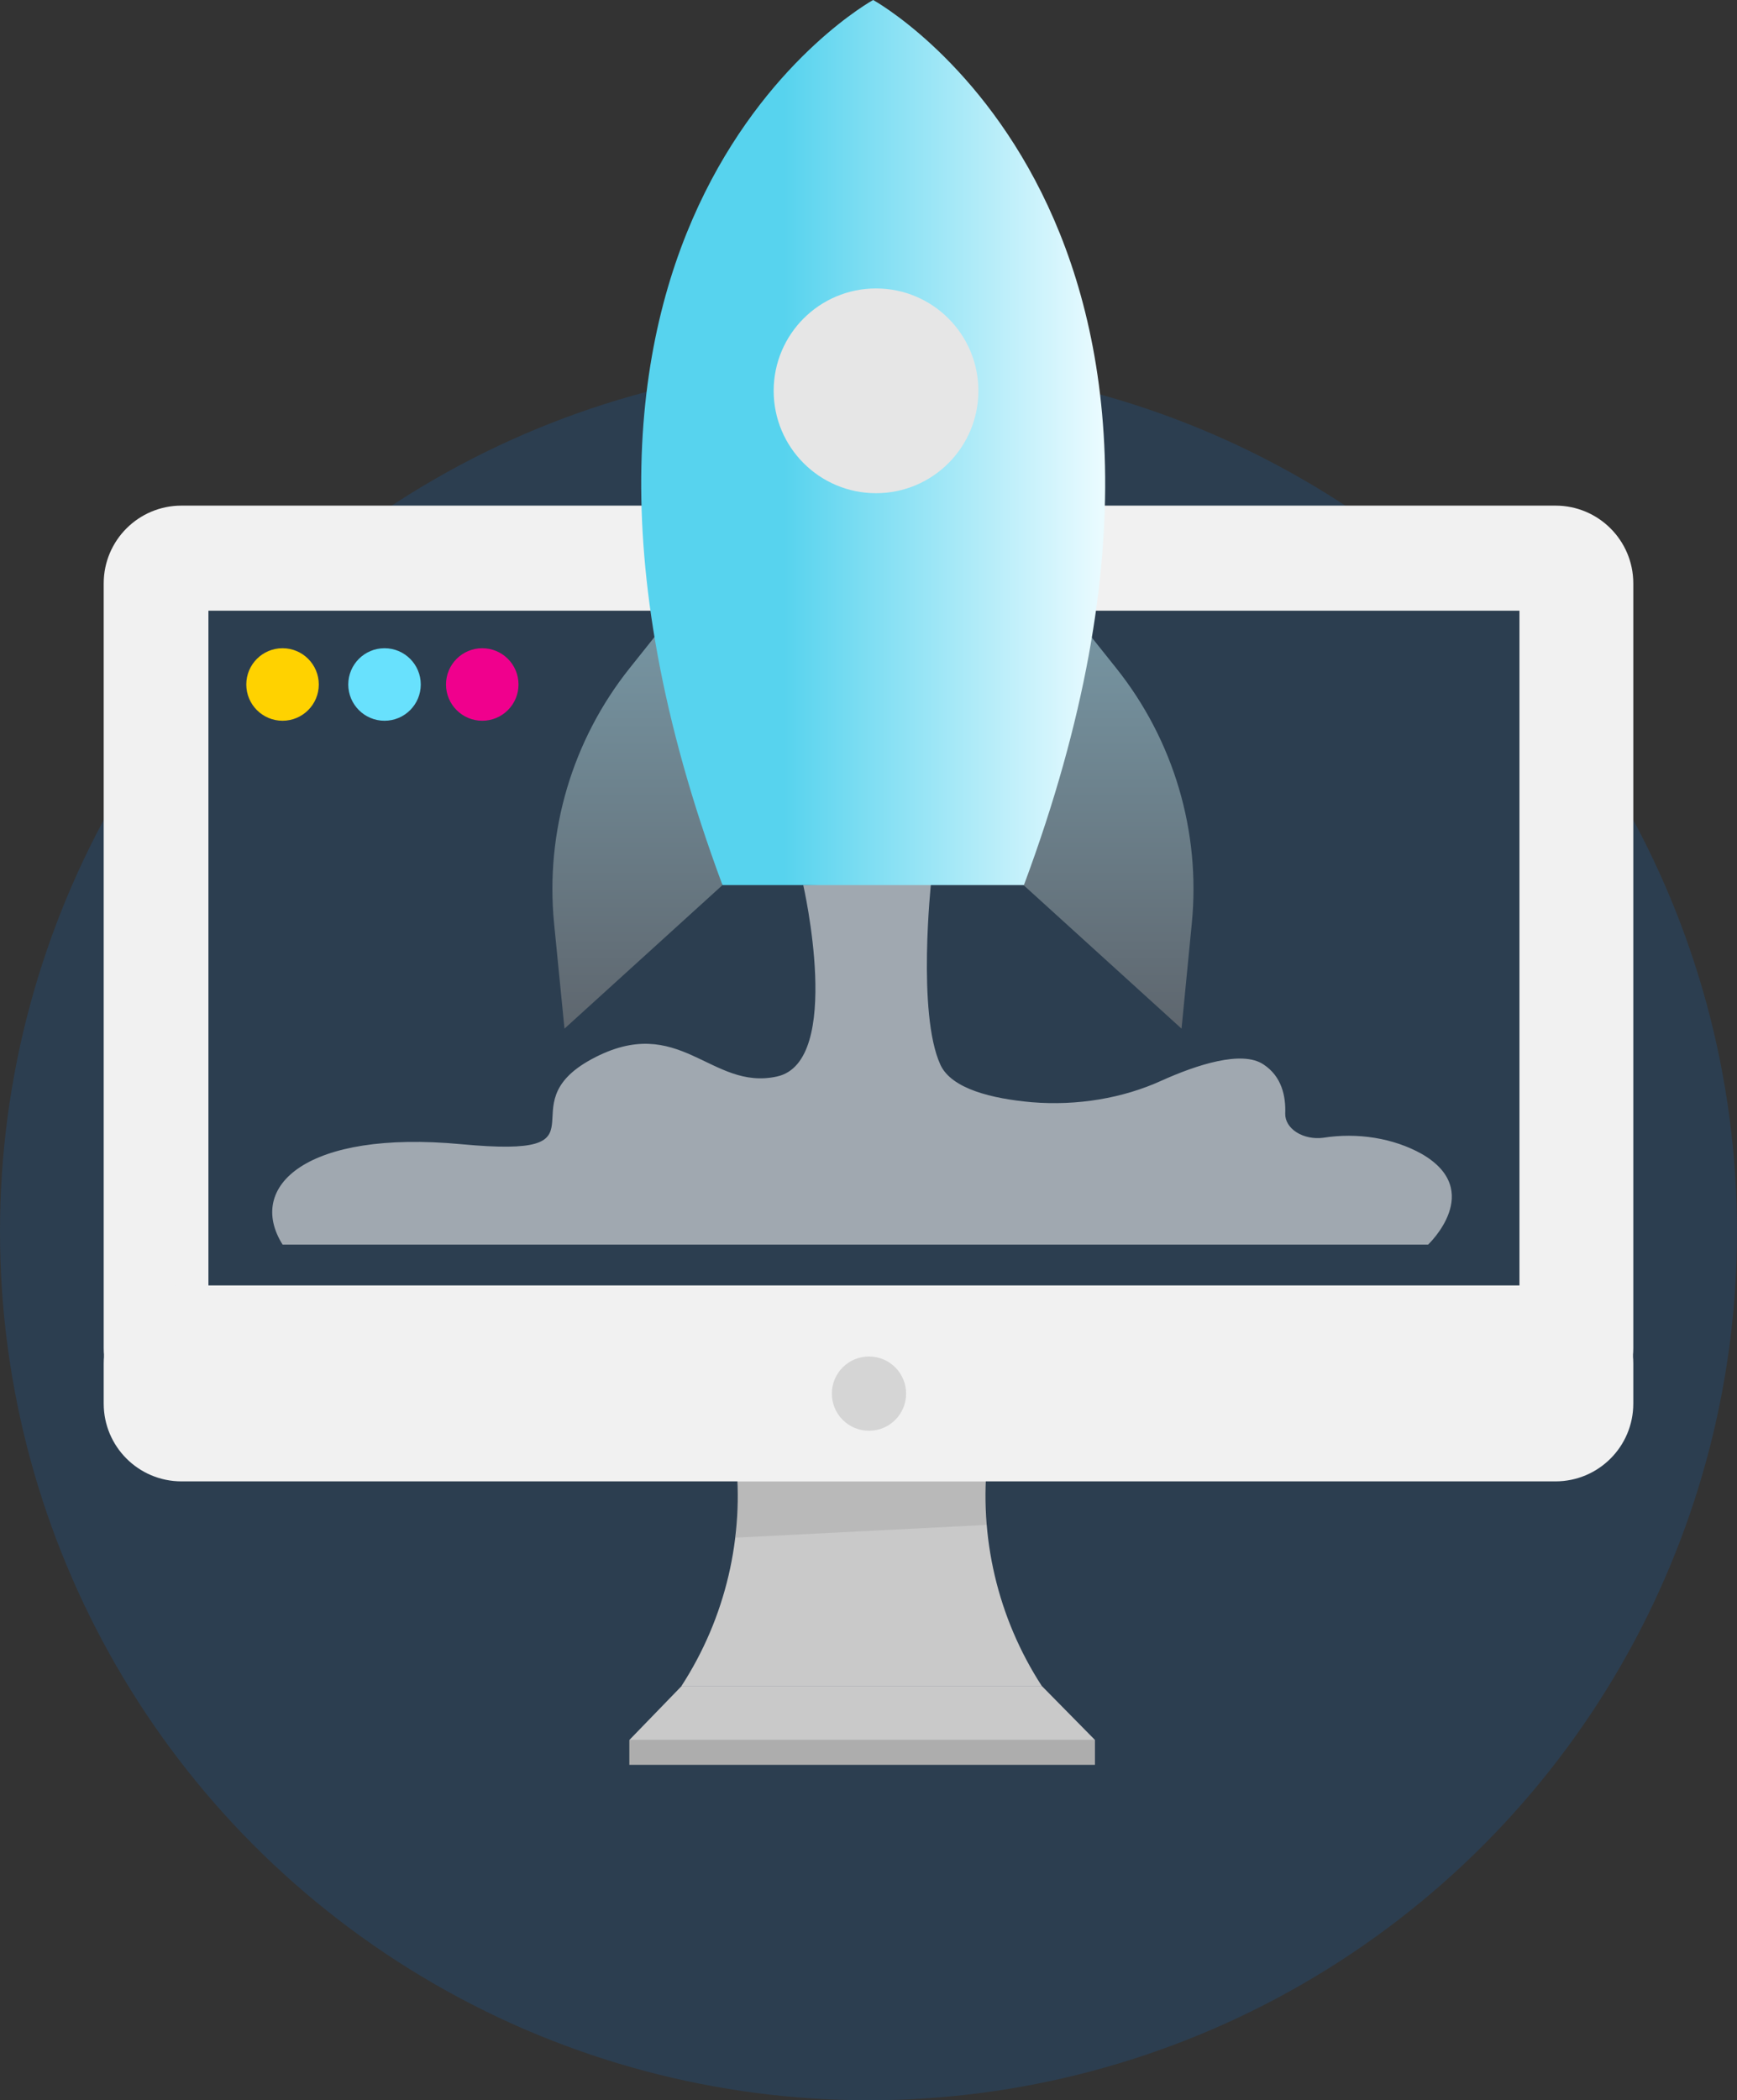 <svg width="134" height="162" viewBox="0 0 134 162" fill="none" xmlns="http://www.w3.org/2000/svg">
<rect x="0" y="0" width="134" height="162" fill="#333333" stroke="none"/>
<circle cx="67" cy="95" r="67" fill="#2C3E50"/>
<path d="M80.366 130.042C76.962 124.792 75.489 118.522 76.201 112.305V112.185H56.739V112.305C57.452 118.522 55.979 124.792 52.574 130.042H80.366Z" fill="#C9C9C9"/>
<path d="M120 39H14C10.686 39 8 41.686 8 45V104C8 107.314 10.686 110 14 110H120C123.314 110 126 107.314 126 104V45C126 41.686 123.314 39 120 39Z" fill="#F1F1F1"/>
<path d="M120 99.154H14C10.686 99.154 8 101.84 8 105.154V108.262C8 111.576 10.686 114.262 14 114.262H120C123.314 114.262 126 111.576 126 108.262V105.154C126 101.84 123.314 99.154 120 99.154Z" fill="#F1F1F1"/>
<path opacity="0.12" d="M67.037 110.359C68.619 110.359 69.901 109.077 69.901 107.495C69.901 105.913 68.619 104.631 67.037 104.631C65.455 104.631 64.173 105.913 64.173 107.495C64.173 109.077 65.455 110.359 67.037 110.359Z" fill="black"/>
<path d="M117.218 47.105H16.079V99.149H117.218V47.105Z" fill="#2C3E50"/>
<path opacity="0.08" d="M56.917 114.283C56.917 114.283 56.917 117.299 56.744 118.606L76.154 117.619C76.058 116.51 76.033 115.396 76.081 114.283H56.917Z" fill="black"/>
<path d="M52.59 130.042L48.55 134.212H84.474L80.367 130.042H52.59Z" fill="#C9C9C9"/>
<path d="M84.469 134.212H48.55V136.127H84.469V134.212Z" fill="#ADADAD"/>
<path d="M22.137 54.633C23.062 54.633 23.811 53.883 23.811 52.959C23.811 52.035 23.062 51.286 22.137 51.286C21.213 51.286 20.464 52.035 20.464 52.959C20.464 53.883 21.213 54.633 22.137 54.633Z" fill="#2C3E50"/>
<path opacity="0.55" d="M52.731 46.325L48.57 51.542C44.144 57.096 42.054 64.154 42.744 71.222L43.546 79.343L55.726 68.279L52.731 46.325Z" fill="url(#paint0_linear_19_4771)"/>
<path opacity="0.55" d="M81.953 46.325L86.115 51.542C90.545 57.093 92.635 64.154 91.941 71.222L91.149 79.343L78.969 68.279L81.953 46.325Z" fill="url(#paint1_linear_19_4771)"/>
<path opacity="0.55" d="M61.965 68.266C61.965 68.266 65.088 81.885 59.953 83.031C54.817 84.176 52.438 78.029 45.657 81.687C38.877 85.346 47.569 89.376 35.596 88.256C23.622 87.135 18.979 91.512 21.801 96H110.17C110.17 96 114.604 91.834 109.669 88.999C108.596 88.4 107.362 87.98 106.051 87.766C104.74 87.553 103.383 87.551 102.07 87.76C101.708 87.806 101.337 87.792 100.983 87.719C100.629 87.646 100.301 87.516 100.022 87.339C99.743 87.162 99.521 86.942 99.369 86.693C99.218 86.445 99.143 86.175 99.148 85.903C99.198 84.56 98.889 83.037 97.478 82.108C95.808 80.975 92.259 82.158 89.62 83.347C86.625 84.715 83.098 85.304 79.6 85.018C76.536 84.746 73.396 83.99 72.544 82.121C70.733 78.165 71.835 68 71.835 68L61.965 68.266Z" fill="white"/>
<path d="M67.358 0C67.358 0 36.603 16.879 55.736 68.269H78.99C98.122 16.879 67.358 0 67.358 0Z" fill="url(#paint2_linear_19_4771)"/>
<path d="M67.581 38.042C71.942 38.042 75.478 34.507 75.478 30.145C75.478 25.784 71.942 22.249 67.581 22.249C63.22 22.249 59.684 25.784 59.684 30.145C59.684 34.507 63.22 38.042 67.581 38.042Z" fill="#E6E6E6"/>
<path d="M21.797 55.593C23.341 55.593 24.593 54.341 24.593 52.797C24.593 51.252 23.341 50 21.797 50C20.252 50 19 51.252 19 52.797C19 54.341 20.252 55.593 21.797 55.593Z" fill="#FFD200"/>
<path d="M29.664 55.593C31.208 55.593 32.46 54.341 32.46 52.797C32.46 51.252 31.208 50 29.664 50C28.119 50 26.867 51.252 26.867 52.797C26.867 54.341 28.119 55.593 29.664 55.593Z" fill="#68E1FD"/>
<path d="M37.203 55.593C38.748 55.593 40 54.341 40 52.797C40 51.252 38.748 50 37.203 50C35.659 50 34.407 51.252 34.407 52.797C34.407 54.341 35.659 55.593 37.203 55.593Z" fill="#F0008D"/>
<defs>
<linearGradient id="paint0_linear_19_4771" x1="49.17" y1="46.325" x2="49.17" y2="79.343" gradientUnits="userSpaceOnUse">
<stop stop-color="#B6E2EC"/>
<stop offset="1" stop-color="#878787"/>
</linearGradient>
<linearGradient id="paint1_linear_19_4771" x1="85.52" y1="46.325" x2="85.52" y2="79.343" gradientUnits="userSpaceOnUse">
<stop stop-color="#878787"/>
<stop offset="0" stop-color="#B6E2EC"/>
<stop offset="1" stop-color="#878787"/>
</linearGradient>
<linearGradient id="paint2_linear_19_4771" x1="60.5" y1="2" x2="85" y2="2" gradientUnits="userSpaceOnUse">
<stop stop-color="#57D3EE"/>
<stop offset="1" stop-color="#EAFBFF"/>
</linearGradient>
</defs>
</svg>
